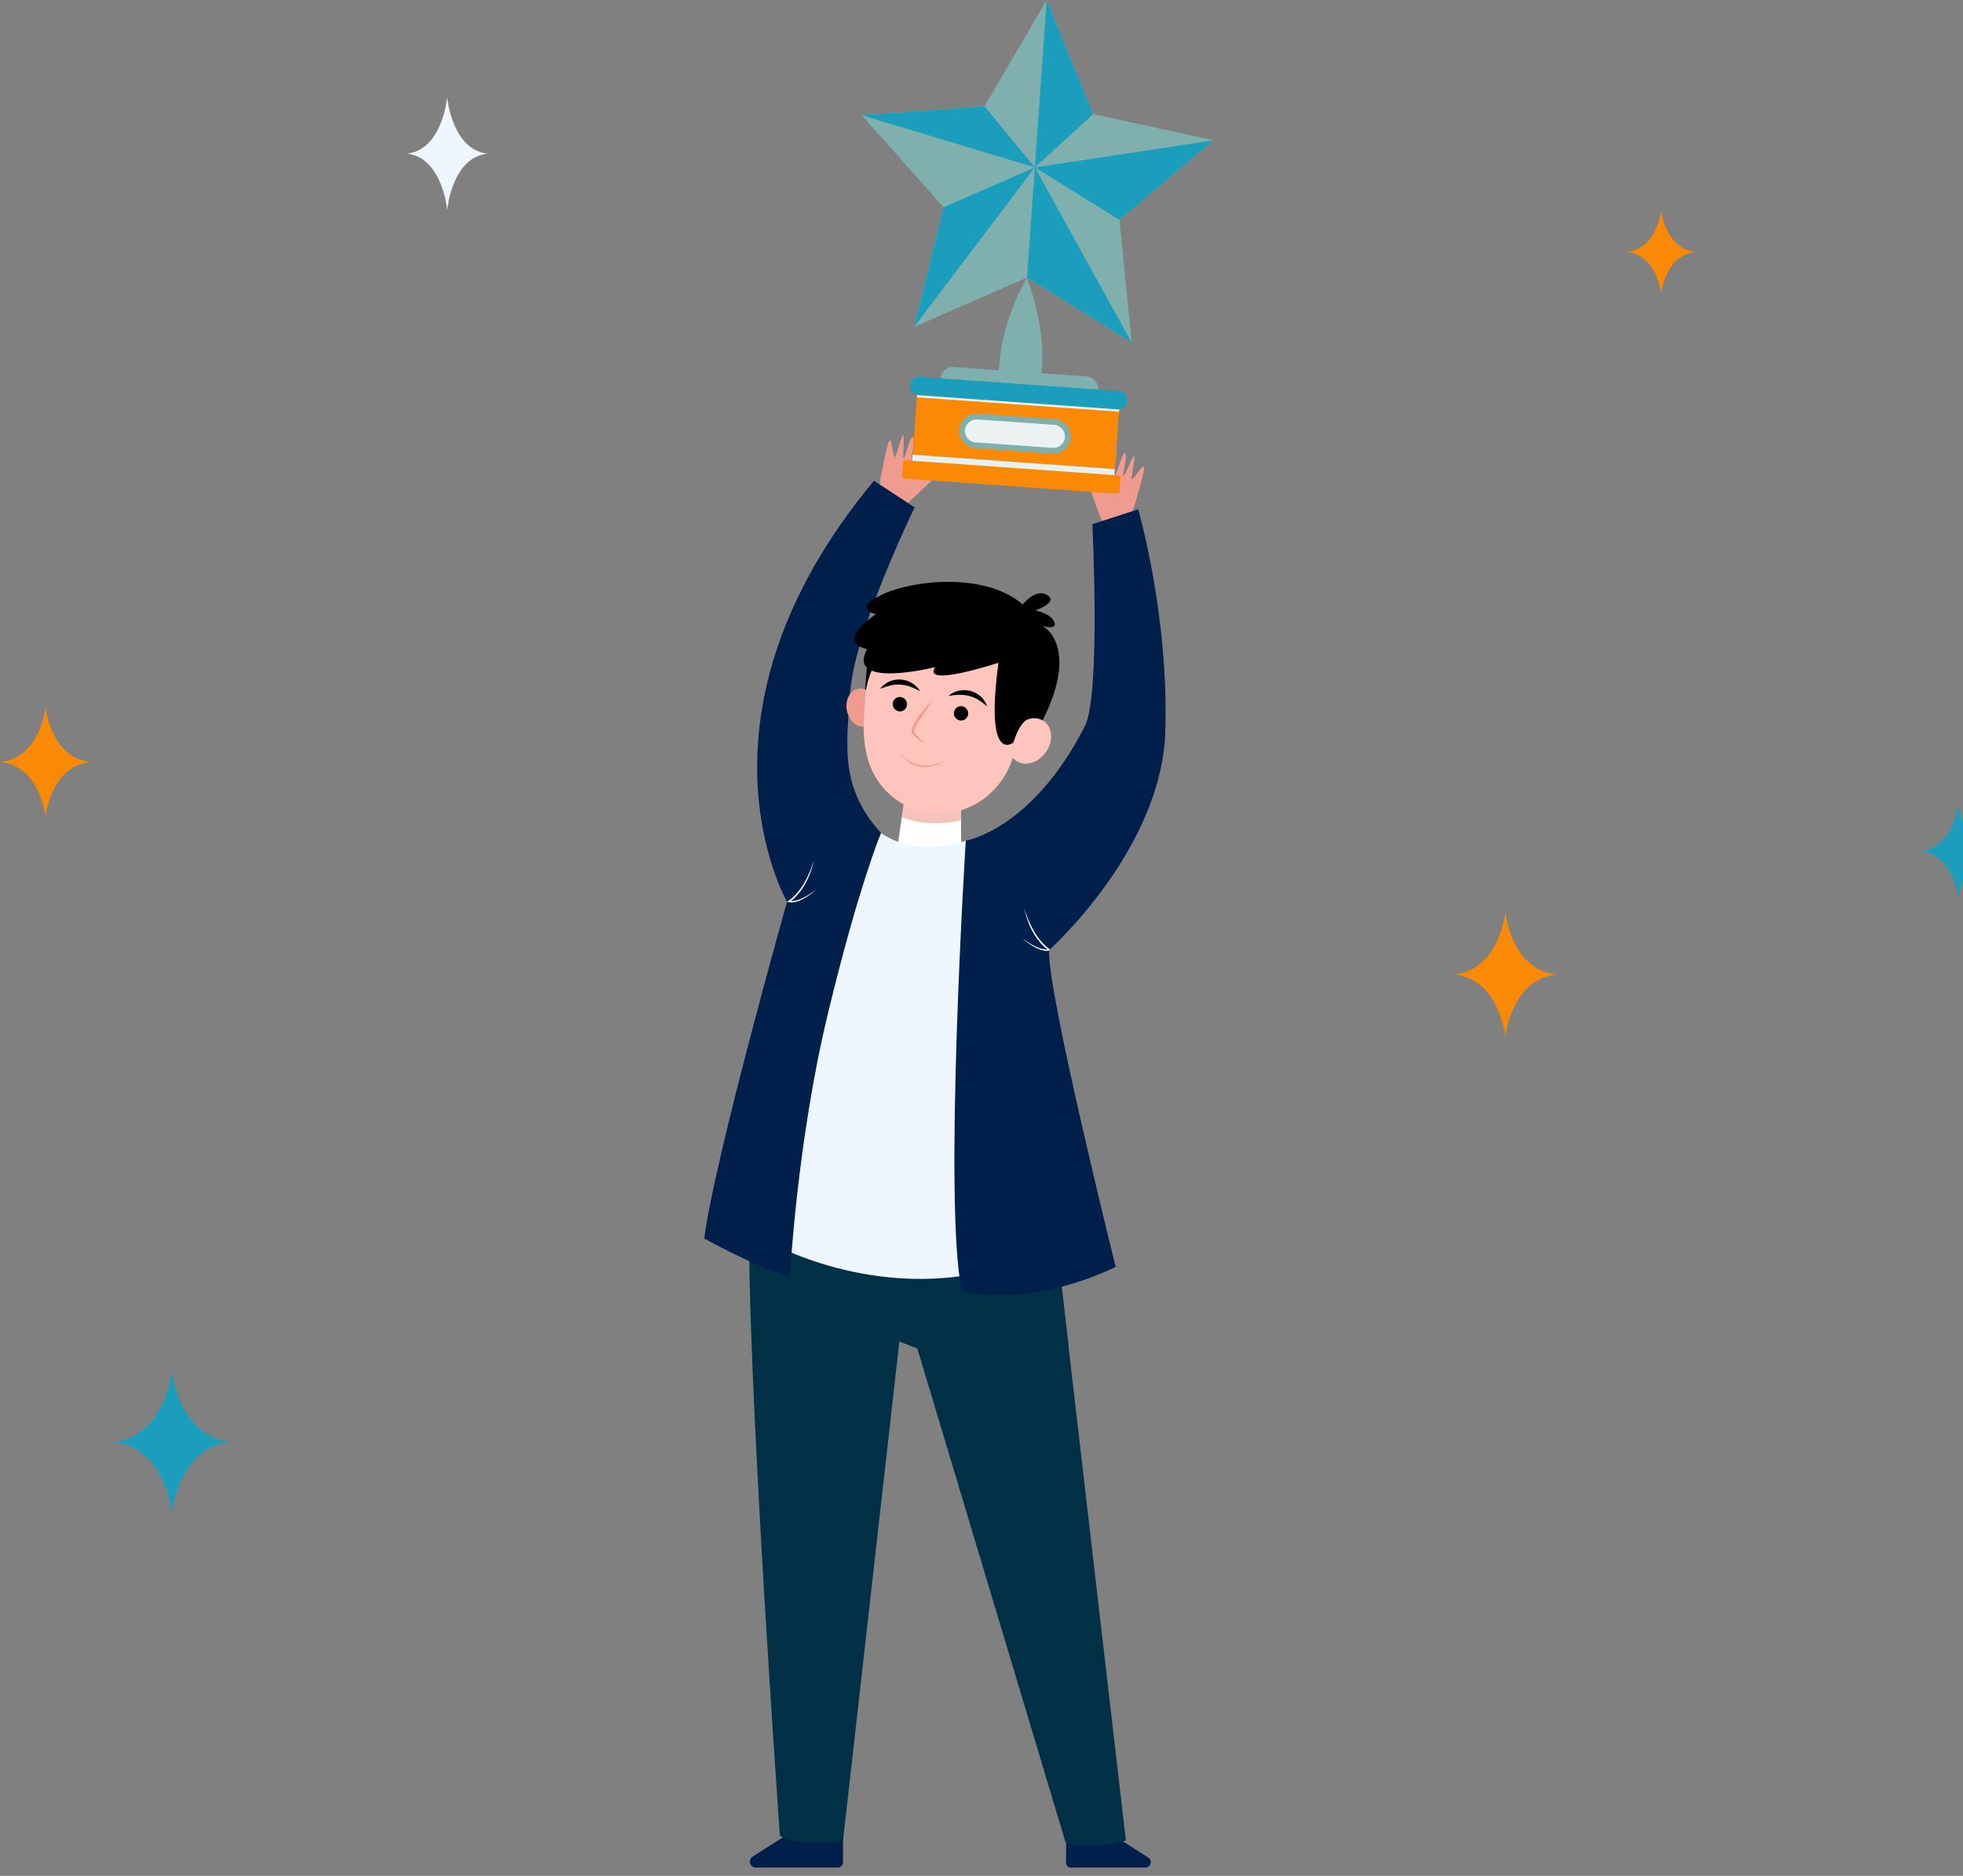 <svg width="90" height="86" viewBox="0 0 90 86" fill="none" xmlns="http://www.w3.org/2000/svg">
<rect x="0" y="0" width="90" height="86" fill="#808080" stroke="none"/>
<g clip-path="url(#clip0_726_4286)">
<path d="M89.796 36.886C89.796 36.886 90.001 38.89 91.579 39.025C90.001 39.165 89.796 41.164 89.796 41.164C89.796 41.164 89.592 39.159 88.014 39.025C89.592 38.884 89.796 36.886 89.796 36.886Z" fill="#1A9EBC"/>
<path d="M76.161 9.632C76.161 9.632 76.342 11.42 77.757 11.549C76.342 11.672 76.161 13.466 76.161 13.466C76.161 13.466 75.98 11.677 74.566 11.549C75.98 11.426 76.161 9.632 76.161 9.632Z" fill="#FA8905"/>
<path d="M2.087 32.426C2.087 32.426 2.326 34.77 4.173 34.933C2.326 35.097 2.087 37.441 2.087 37.441C2.087 37.441 1.847 35.097 0 34.933C1.847 34.77 2.087 32.426 2.087 32.426Z" fill="#FA8905"/>
<path d="M69.019 41.824C69.019 41.824 69.288 44.489 71.392 44.676C69.288 44.863 69.019 47.528 69.019 47.528C69.019 47.528 68.75 44.863 66.646 44.676C68.75 44.489 69.019 41.824 69.019 41.824Z" fill="#FA8905"/>
<path d="M7.884 62.847C7.884 62.847 8.194 65.892 10.596 66.103C8.194 66.313 7.884 69.358 7.884 69.358C7.884 69.358 7.575 66.313 5.172 66.103C7.575 65.892 7.884 62.847 7.884 62.847Z" fill="#1A9EBC"/>
<path d="M20.503 4.454C20.503 4.454 20.713 6.873 22.356 7.043C20.713 7.212 20.503 9.632 20.503 9.632C20.503 9.632 20.293 7.212 18.65 7.043C20.293 6.873 20.503 4.454 20.503 4.454Z" fill="#EEF7FF"/>
<path d="M48.878 83.935V85.402C48.878 85.524 48.978 85.618 49.095 85.618H52.514C52.759 85.618 52.853 85.296 52.648 85.162L50.731 83.935C50.731 83.935 49.977 84.484 48.878 83.935Z" fill="#001F4A"/>
<path d="M42.169 21.871C42.116 21.888 42.069 21.847 42.075 21.795C42.163 21.386 42.42 20.105 42.321 20.059C42.204 20.006 41.941 21.146 41.824 21.157C41.707 21.169 41.988 20.065 41.853 20.029C41.719 19.994 41.497 21.006 41.432 21.011C41.368 21.011 41.479 20.018 41.415 19.948C41.351 19.878 41.099 20.93 41.029 20.953C40.953 20.976 40.883 20.199 40.819 20.199C40.749 20.199 40.708 20.187 40.357 21.988C40.357 21.988 40.334 22.648 40.217 22.806L40.48 23.338L41.286 23.367C41.286 23.367 43.04 21.783 43.022 21.683C43.011 21.59 42.929 21.573 42.163 21.871H42.169Z" fill="#EF9B8F"/>
<path d="M50.468 22.268C50.503 22.309 50.568 22.291 50.585 22.239C50.696 21.835 51.047 20.579 51.152 20.585C51.281 20.585 50.994 21.724 51.094 21.789C51.193 21.853 51.444 20.742 51.579 20.772C51.713 20.801 51.45 21.806 51.503 21.835C51.555 21.865 51.912 20.93 51.999 20.9C52.087 20.871 51.83 21.917 51.888 21.97C51.941 22.028 52.362 21.362 52.42 21.391C52.479 21.421 52.526 21.432 52.011 23.191C52.011 23.191 51.731 23.788 51.76 23.98L51.286 24.337L50.556 23.992C50.556 23.992 49.72 21.783 49.779 21.701C49.831 21.625 49.913 21.643 50.456 22.262L50.468 22.268Z" fill="#EF9B8F"/>
<path d="M44.057 36.704L44.074 39.79L41.076 39.329L41.578 35.857L44.057 36.704Z" fill="white"/>
<path opacity="0.6" d="M41.345 37.453L41.573 35.857L44.057 36.997V37.605C43.461 37.751 42.338 37.879 41.339 37.453H41.345Z" fill="#EF9B8F"/>
<path d="M38.65 83.771V85.378C38.65 85.513 38.545 85.618 38.411 85.618H34.653C34.378 85.618 34.279 85.261 34.507 85.115L36.617 83.771C36.617 83.771 37.446 84.373 38.656 83.771H38.65Z" fill="#001F4A"/>
<path d="M35.214 56.482C35.22 56.138 34.325 57.149 34.343 56.88C34.694 51.175 45.833 55.956 45.833 55.956L48.551 57.949L51.62 84.379C51.62 84.379 49.954 84.864 48.855 84.466L42.058 61.819L41.222 61.497C41.222 61.497 37.505 58.902 35.208 56.482H35.214Z" fill="#023047"/>
<path d="M34.331 57.114C34.331 57.178 34.325 57.248 34.319 57.318C34.319 57.248 34.319 57.178 34.331 57.114Z" fill="#023047"/>
<path d="M34.325 57.318C34.325 57.389 34.325 57.465 34.319 57.541C34.319 57.465 34.319 57.394 34.325 57.318Z" fill="#023047"/>
<path d="M34.314 57.57C34.314 57.646 34.314 57.727 34.308 57.809C34.308 57.727 34.308 57.651 34.314 57.57Z" fill="#023047"/>
<path d="M34.343 56.88C34.343 56.944 34.337 57.008 34.331 57.073C34.331 57.008 34.337 56.944 34.343 56.88Z" fill="#023047"/>
<path d="M34.349 55.583C36.646 58.008 41.234 61.503 41.234 61.503L38.65 84.385C38.65 84.385 36.809 84.735 35.757 84.163C35.757 84.163 34.203 62.38 34.355 55.583H34.349Z" fill="#023047"/>
<path d="M49.188 84.56C49.264 84.578 49.34 84.589 49.416 84.595C49.34 84.583 49.264 84.572 49.188 84.56Z" fill="#023047"/>
<path d="M50.106 84.624C49.913 84.63 49.72 84.624 49.527 84.612C49.72 84.63 49.919 84.63 50.106 84.624Z" fill="#023047"/>
<path d="M48.557 57.955L48.995 61.725C47.838 62.175 45.009 62.654 42.882 57.996C42.21 56.529 42.04 55.471 42.163 54.712C44.203 55.255 45.839 55.962 45.839 55.962L48.557 57.955Z" fill="#023047"/>
<path d="M38.335 42.561C38.463 42.561 40.392 38.189 40.392 38.189C42.04 39.346 44.285 38.545 44.285 38.545C44.285 38.545 53.303 55.045 47.254 57.616C41.205 60.188 35.506 57.061 35.506 57.061C35.506 57.061 34.22 53.718 34.22 53.59C34.22 53.461 38.206 42.567 38.335 42.567V42.561Z" fill="#EEF7FF"/>
<path d="M50.082 24.033C50.082 24.033 50.474 31.859 49.738 33.297C47.306 38.054 44.279 38.539 44.279 38.539C44.279 38.539 43.238 55.191 44.098 59.177C44.098 59.177 46.95 60.053 51.152 58.084C51.152 58.084 47.938 45.173 48.107 43.548C48.107 43.548 53.25 38.96 53.426 33.554C53.595 28.154 52.181 23.349 52.181 23.349L50.077 24.033H50.082Z" fill="#001F4A"/>
<path d="M36.213 58.575C36.213 58.575 36.535 52.379 37.949 46.506C39.363 40.632 40.392 38.189 40.392 38.189C38.493 36.096 38.808 34.209 38.978 31.754C39.171 28.925 41.935 23.262 41.935 23.262L40.071 22.04C31.128 32.782 36.085 41.339 36.085 41.339C36.085 41.339 32.742 53.174 32.291 56.775C32.291 56.775 34.068 57.803 36.213 58.575Z" fill="#001F4A"/>
<path d="M48.025 43.525C47.92 43.449 47.791 43.332 47.669 43.186C47.289 42.73 47.09 42.216 46.956 41.637C47.037 41.883 47.26 42.596 47.721 43.139C47.932 43.379 48.037 43.455 48.136 43.519C48.119 43.537 48.113 43.543 48.113 43.543C48.113 43.554 48.113 43.566 48.113 43.578C47.996 43.601 47.785 43.607 47.435 43.42C47.219 43.303 47.043 43.163 46.862 43.011C46.979 43.093 47.224 43.274 47.452 43.379C47.61 43.461 47.85 43.543 48.025 43.531V43.525Z" fill="white"/>
<path d="M36.149 41.298C36.301 41.199 36.435 41.064 36.558 40.924C36.938 40.48 37.148 39.954 37.324 39.422C37.189 39.995 36.99 40.509 36.611 40.971C36.488 41.117 36.359 41.234 36.254 41.31C36.336 41.31 36.441 41.298 36.505 41.281C36.617 41.251 36.722 41.21 36.827 41.158C37.043 41.058 37.254 40.906 37.417 40.789C37.259 40.924 37.072 41.082 36.844 41.199C36.739 41.257 36.628 41.304 36.517 41.339C36.4 41.368 36.283 41.392 36.149 41.356L36.079 41.339L36.143 41.298H36.149Z" fill="white"/>
<path d="M39.761 30.416L39.586 32.531L39.919 32.742L40.532 30.164L39.761 30.416Z" fill="black"/>
<path d="M40.211 32.309C40.304 32.788 40.065 33.238 39.685 33.308C39.299 33.384 38.919 33.051 38.826 32.572C38.732 32.093 38.972 31.643 39.352 31.573C39.737 31.497 40.117 31.83 40.211 32.309Z" fill="#EF9B8F"/>
<path d="M39.667 34.267C39.568 33.653 39.586 33.028 39.638 32.49C39.65 32.373 39.656 32.257 39.656 32.145C39.667 31.678 39.767 31.199 39.971 30.725C40.632 29.206 42.239 28.282 43.887 28.487C46.102 28.761 47.558 30.842 47.137 32.975C47.394 32.894 47.663 32.917 47.867 33.063C48.265 33.349 48.306 33.981 47.949 34.483C47.593 34.986 46.985 35.155 46.581 34.875C46.523 34.834 46.476 34.787 46.435 34.735C45.886 36.511 44.121 37.61 42.35 37.224C41 36.932 39.889 35.816 39.673 34.267H39.667Z" fill="#FFC5BD"/>
<path d="M43.759 32.578C43.671 32.794 43.829 33.034 44.068 33.034C44.197 33.034 44.32 32.952 44.366 32.829C44.454 32.613 44.296 32.373 44.057 32.373C43.928 32.373 43.805 32.455 43.759 32.578Z" fill="black"/>
<path d="M40.953 32.157C40.865 32.373 41.023 32.613 41.263 32.613C41.392 32.613 41.514 32.531 41.561 32.408C41.649 32.192 41.491 31.953 41.251 31.953C41.123 31.953 41 32.035 40.953 32.157Z" fill="black"/>
<path d="M43.32 34.881C43.145 34.968 42.952 35.033 42.788 35.062C42.607 35.097 42.42 35.109 42.239 35.085C42.058 35.062 41.882 34.998 41.719 34.904C41.561 34.811 41.415 34.688 41.286 34.548C41.415 34.735 41.538 34.84 41.69 34.945C41.847 35.05 42.017 35.114 42.227 35.15C42.42 35.173 42.613 35.161 42.8 35.114C42.987 35.068 43.162 34.992 43.32 34.887V34.881Z" fill="#EF9B8F"/>
<path d="M43.49 31.906C43.659 31.877 43.823 31.853 43.981 31.853C44.139 31.853 44.29 31.865 44.437 31.906C44.583 31.947 44.723 31.999 44.857 32.087C45.038 32.192 45.167 32.315 45.261 32.379C45.202 32.227 45.103 32.046 44.974 31.941C44.846 31.812 44.676 31.725 44.501 31.678C44.32 31.631 44.133 31.625 43.957 31.666C43.782 31.707 43.618 31.783 43.49 31.906Z" fill="black"/>
<path d="M42.181 31.69C42.099 31.532 41.964 31.409 41.812 31.316C41.66 31.222 41.479 31.164 41.298 31.152C41.117 31.14 40.924 31.169 40.766 31.251C40.608 31.31 40.456 31.45 40.351 31.573C40.468 31.544 40.614 31.468 40.825 31.427C40.977 31.386 41.129 31.38 41.281 31.386C41.432 31.397 41.584 31.427 41.73 31.479C41.883 31.532 42.029 31.602 42.181 31.69Z" fill="black"/>
<path d="M42.753 32.105C42.601 32.251 42.455 32.408 42.327 32.572C42.192 32.736 42.069 32.905 41.958 33.092C41.894 33.203 41.818 33.349 41.795 33.472C41.783 33.542 41.795 33.607 41.906 33.723C41.982 33.805 42.069 33.87 42.157 33.928C42.245 33.986 42.338 34.039 42.432 34.086C42.274 33.951 42.11 33.811 41.982 33.653C41.964 33.63 41.923 33.572 41.912 33.542C41.906 33.519 41.912 33.466 41.935 33.425C41.97 33.338 42.017 33.244 42.069 33.157C42.175 32.981 42.292 32.806 42.408 32.63C42.525 32.455 42.642 32.286 42.759 32.105H42.753Z" fill="#EF9B8F"/>
<path d="M40.158 28.154C40.158 28.154 39.048 27.937 40.416 27.271C41.783 26.599 45.138 26.207 46.891 27.709C46.891 27.709 47.482 26.95 48.013 27.283C48.545 27.616 47.464 27.984 47.464 27.984C47.464 27.984 48.206 28.124 48.347 28.539C48.452 28.843 48.002 28.756 47.756 28.685C48.16 28.849 49.34 29.971 47.803 33.022C47.528 32.894 45.769 30.386 45.769 30.386C45.769 30.386 42.233 31.549 42.876 30.585C42.876 30.585 38.756 31.619 39.755 29.755C39.755 29.755 38.235 29.527 40.158 28.154Z" fill="black"/>
<path d="M47.803 33.028C47.803 33.028 47.534 32.824 47.131 32.975C46.722 33.127 46.465 34.039 46.465 34.039C46.465 34.039 45.132 35.132 45.781 30.369C46.418 25.687 47.306 31.146 47.306 31.146L47.809 33.022L47.803 33.028Z" fill="black"/>
<path d="M49.749 18.375L43.648 17.943C43.338 17.919 43.104 17.651 43.127 17.347C43.151 17.037 43.42 16.803 43.724 16.827L49.825 17.259C50.135 17.282 50.369 17.551 50.345 17.855C50.322 18.165 50.053 18.399 49.749 18.375Z" fill="#80B0AE"/>
<path d="M47.99 0L50.123 5.231L55.641 6.435L51.327 10.082L51.883 15.699L47.084 12.724L41.912 14.986L43.262 9.503L39.51 5.284L45.138 4.874L47.99 0Z" fill="#80B0AE"/>
<path d="M47.99 0L47.447 7.674L50.123 5.231L47.99 0Z" fill="#1A9EBC"/>
<path d="M55.641 6.435L47.447 7.674L51.327 10.082L55.641 6.435Z" fill="#1A9EBC"/>
<path d="M47.447 7.674L45.138 4.874L39.51 5.283L47.447 7.674Z" fill="#1A9EBC"/>
<path d="M41.912 14.985L47.447 7.674L43.262 9.503L41.912 14.985Z" fill="#1A9EBC"/>
<path d="M51.883 15.698L47.447 7.674L47.084 12.724L51.883 15.698Z" fill="#1A9EBC"/>
<path d="M51.324 18.617L42.054 17.956L41.822 21.215L51.091 21.876L51.324 18.617Z" fill="#FA8905"/>
<g style="mix-blend-mode:multiply">
<path d="M41.838 20.845L41.813 21.201L51.082 21.862L51.108 21.506L41.838 20.845Z" fill="#E6F1F3"/>
</g>
<g style="mix-blend-mode:multiply">
<path d="M42.066 17.859L42.04 18.215L51.31 18.874L51.335 18.519L42.066 17.859Z" fill="#E6F1F3"/>
</g>
<path d="M51.245 18.767L42.11 18.118C41.877 18.101 41.707 17.902 41.719 17.668C41.736 17.434 41.935 17.265 42.169 17.277L51.304 17.925C51.538 17.943 51.707 18.142 51.696 18.375C51.678 18.609 51.479 18.779 51.245 18.767Z" fill="#1A9EBC"/>
<path d="M41.402 21.203L41.358 21.821C41.354 21.883 41.4 21.936 41.461 21.94L51.208 22.634C51.27 22.638 51.323 22.592 51.327 22.531L51.371 21.913C51.375 21.852 51.329 21.798 51.268 21.794L41.521 21.101C41.459 21.096 41.406 21.142 41.402 21.203Z" fill="#FA8905"/>
<path d="M48.247 20.801L44.723 20.55C44.285 20.52 43.957 20.14 43.986 19.702C44.016 19.264 44.396 18.936 44.834 18.966L48.358 19.217C48.797 19.246 49.124 19.626 49.095 20.064C49.066 20.503 48.686 20.83 48.247 20.801Z" fill="#80B0AE"/>
<g style="mix-blend-mode:multiply">
<path d="M44.735 20.287C44.419 20.263 44.191 19.971 44.249 19.655C44.302 19.387 44.559 19.211 44.828 19.229L48.312 19.474C48.58 19.492 48.814 19.702 48.826 19.977C48.843 20.298 48.575 20.555 48.259 20.532L44.735 20.281V20.287Z" fill="#ECF2F1"/>
</g>
<path d="M47.733 17.452L45.769 17.312L45.781 17.131C45.833 16.388 45.915 14.857 47.078 12.724C47.961 15.161 47.791 16.534 47.739 17.271L47.727 17.452H47.733Z" fill="#80B0AE"/>
</g>
<defs>
<clipPath id="clip0_726_4286">
<rect width="90" height="86" fill="white"/>
</clipPath>
</defs>
</svg>

